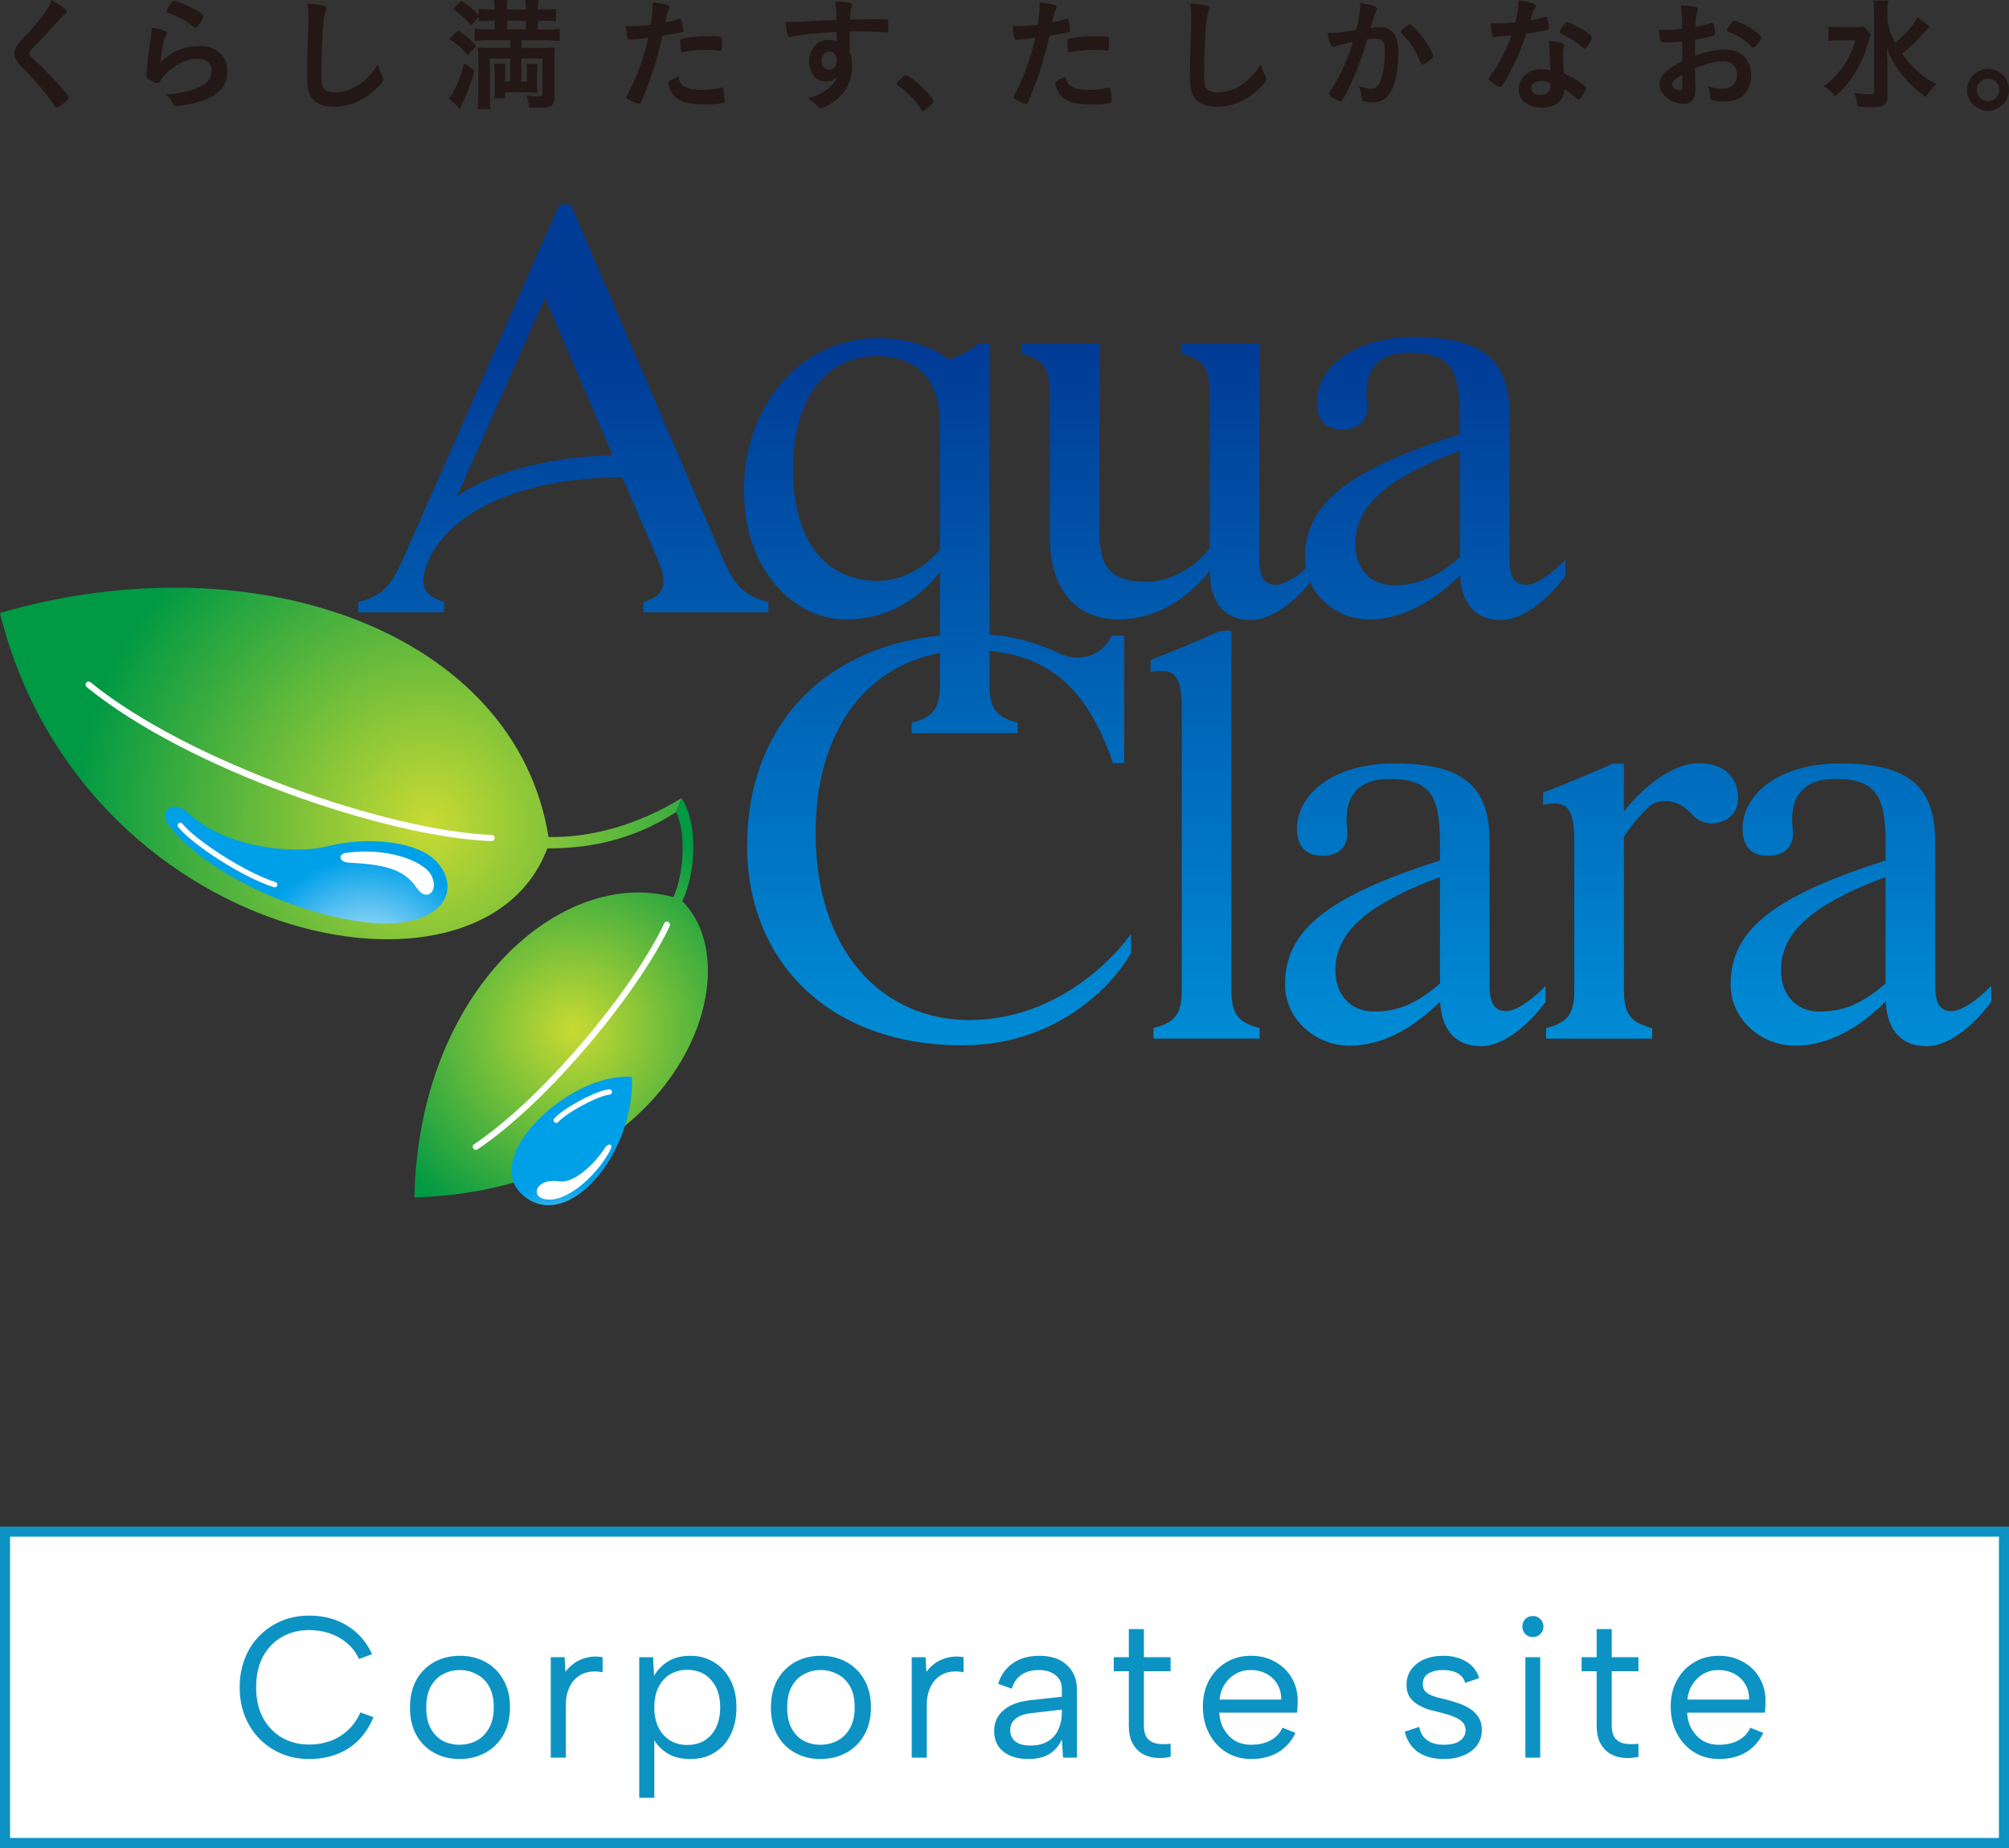 <svg width="200" height="184" viewBox="0 0 200 184" fill="none" xmlns="http://www.w3.org/2000/svg">
<rect x="0" y="0" width="200" height="184" fill="#333333" stroke="none"/>
<rect x="0.5" y="152.5" width="199" height="31" fill="white" stroke="#0C93C3"/>
<path d="M23.86 168C23.86 166.947 24.033 165.987 24.38 165.12C24.727 164.24 25.213 163.487 25.84 162.86C26.48 162.22 27.213 161.727 28.04 161.38C28.88 161.033 29.793 160.86 30.78 160.86C32.22 160.86 33.48 161.193 34.56 161.86C35.653 162.527 36.48 163.473 37.04 164.7L35.74 165.18C35.433 164.527 35.027 163.993 34.52 163.58C34.013 163.153 33.44 162.833 32.8 162.62C32.16 162.407 31.487 162.3 30.78 162.3C29.78 162.3 28.88 162.527 28.08 162.98C27.28 163.433 26.647 164.087 26.18 164.94C25.727 165.793 25.5 166.813 25.5 168C25.5 169.173 25.727 170.187 26.18 171.04C26.647 171.893 27.28 172.553 28.08 173.02C28.88 173.473 29.78 173.7 30.78 173.7C31.5 173.7 32.187 173.587 32.84 173.36C33.493 173.133 34.08 172.78 34.6 172.3C35.133 171.82 35.56 171.22 35.88 170.5L37.18 170.98C36.607 172.353 35.767 173.393 34.66 174.1C33.553 174.793 32.26 175.14 30.78 175.14C29.793 175.14 28.88 174.967 28.04 174.62C27.213 174.273 26.48 173.78 25.84 173.14C25.213 172.5 24.727 171.747 24.38 170.88C24.033 170 23.86 169.04 23.86 168ZM45.753 175.14C44.806 175.14 43.96 174.933 43.213 174.52C42.466 174.107 41.88 173.52 41.453 172.76C41.026 171.987 40.813 171.073 40.813 170.02C40.813 168.953 41.026 168.033 41.453 167.26C41.893 166.487 42.486 165.893 43.233 165.48C43.993 165.067 44.846 164.86 45.793 164.86C46.74 164.86 47.586 165.067 48.333 165.48C49.093 165.893 49.686 166.487 50.113 167.26C50.553 168.02 50.773 168.927 50.773 169.98C50.773 171.047 50.553 171.967 50.113 172.74C49.673 173.513 49.073 174.107 48.313 174.52C47.553 174.933 46.7 175.14 45.753 175.14ZM45.733 173.72C46.32 173.72 46.873 173.593 47.393 173.34C47.913 173.073 48.333 172.667 48.653 172.12C48.986 171.56 49.153 170.853 49.153 170C49.153 169.133 48.993 168.427 48.673 167.88C48.353 167.333 47.933 166.933 47.413 166.68C46.906 166.413 46.36 166.28 45.773 166.28C45.186 166.28 44.64 166.413 44.133 166.68C43.626 166.933 43.213 167.34 42.893 167.9C42.586 168.447 42.433 169.147 42.433 170C42.433 170.867 42.586 171.573 42.893 172.12C43.2 172.667 43.6 173.073 44.093 173.34C44.6 173.593 45.146 173.72 45.733 173.72ZM54.83 165H56.21L56.29 166.46C56.556 166.1 56.877 165.793 57.25 165.54C57.636 165.287 58.056 165.113 58.51 165.02C58.977 164.913 59.47 164.907 59.99 165V166.5C59.43 166.393 58.923 166.393 58.47 166.5C58.03 166.607 57.65 166.807 57.33 167.1C57.01 167.393 56.763 167.767 56.59 168.22C56.416 168.66 56.33 169.173 56.33 169.76V175H54.83V165ZM64.977 172.98L65.137 172.96V179H63.637V165H65.017L65.117 166.86C65.424 166.3 65.877 165.827 66.477 165.44C67.077 165.053 67.83 164.86 68.737 164.86C69.603 164.86 70.383 165.073 71.077 165.5C71.77 165.913 72.317 166.507 72.717 167.28C73.117 168.04 73.317 168.947 73.317 170C73.317 171.04 73.124 171.947 72.737 172.72C72.364 173.48 71.83 174.073 71.137 174.5C70.457 174.927 69.657 175.14 68.737 175.14C67.777 175.14 66.984 174.933 66.357 174.52C65.73 174.107 65.27 173.593 64.977 172.98ZM71.697 170C71.697 168.853 71.397 167.947 70.797 167.28C70.21 166.6 69.417 166.26 68.417 166.26C67.79 166.26 67.224 166.407 66.717 166.7C66.224 166.993 65.837 167.42 65.557 167.98C65.277 168.54 65.137 169.213 65.137 170C65.137 170.773 65.277 171.44 65.557 172C65.837 172.56 66.224 172.993 66.717 173.3C67.224 173.593 67.79 173.74 68.417 173.74C69.417 173.74 70.21 173.407 70.797 172.74C71.397 172.06 71.697 171.147 71.697 170ZM81.686 175.14C80.739 175.14 79.892 174.933 79.146 174.52C78.399 174.107 77.812 173.52 77.386 172.76C76.959 171.987 76.746 171.073 76.746 170.02C76.746 168.953 76.959 168.033 77.386 167.26C77.826 166.487 78.419 165.893 79.166 165.48C79.926 165.067 80.779 164.86 81.726 164.86C82.672 164.86 83.519 165.067 84.266 165.48C85.026 165.893 85.619 166.487 86.046 167.26C86.486 168.02 86.706 168.927 86.706 169.98C86.706 171.047 86.486 171.967 86.046 172.74C85.606 173.513 85.006 174.107 84.246 174.52C83.486 174.933 82.632 175.14 81.686 175.14ZM81.666 173.72C82.252 173.72 82.806 173.593 83.326 173.34C83.846 173.073 84.266 172.667 84.586 172.12C84.919 171.56 85.086 170.853 85.086 170C85.086 169.133 84.926 168.427 84.606 167.88C84.286 167.333 83.866 166.933 83.346 166.68C82.839 166.413 82.292 166.28 81.706 166.28C81.119 166.28 80.572 166.413 80.066 166.68C79.559 166.933 79.146 167.34 78.826 167.9C78.519 168.447 78.366 169.147 78.366 170C78.366 170.867 78.519 171.573 78.826 172.12C79.132 172.667 79.532 173.073 80.026 173.34C80.532 173.593 81.079 173.72 81.666 173.72ZM90.763 165H92.143L92.223 166.46C92.489 166.1 92.809 165.793 93.183 165.54C93.569 165.287 93.989 165.113 94.443 165.02C94.909 164.913 95.403 164.907 95.923 165V166.5C95.363 166.393 94.856 166.393 94.403 166.5C93.963 166.607 93.583 166.807 93.263 167.1C92.943 167.393 92.696 167.767 92.523 168.22C92.349 168.66 92.263 169.173 92.263 169.76V175H90.763V165ZM105.83 175L105.71 173.2C105.43 173.813 105.016 174.293 104.47 174.64C103.923 174.973 103.23 175.14 102.39 175.14C101.67 175.14 101.056 175.027 100.55 174.8C100.043 174.573 99.65 174.253 99.37 173.84C99.103 173.413 98.97 172.913 98.97 172.34C98.97 171.5 99.283 170.813 99.91 170.28C100.536 169.733 101.443 169.4 102.63 169.28L105.71 168.94V168.14C105.71 167.58 105.503 167.133 105.09 166.8C104.676 166.453 104.116 166.28 103.41 166.28C102.716 166.28 102.136 166.44 101.67 166.76C101.216 167.08 100.903 167.54 100.73 168.14L99.37 167.66C99.636 166.78 100.123 166.093 100.83 165.6C101.55 165.107 102.423 164.86 103.45 164.86C104.636 164.86 105.556 165.167 106.21 165.78C106.876 166.38 107.21 167.2 107.21 168.24V175H105.83ZM105.71 170.22L102.61 170.58C101.943 170.66 101.436 170.847 101.09 171.14C100.743 171.42 100.57 171.793 100.57 172.26C100.57 172.727 100.736 173.1 101.07 173.38C101.416 173.66 101.91 173.8 102.55 173.8C103.283 173.8 103.883 173.653 104.35 173.36C104.816 173.067 105.156 172.673 105.37 172.18C105.596 171.673 105.71 171.127 105.71 170.54V170.22ZM112.376 165V162.2H113.876V165H116.536V166.4H113.876V171.78C113.876 172.393 114.003 172.84 114.256 173.12C114.523 173.4 114.856 173.567 115.256 173.62C115.669 173.673 116.096 173.673 116.536 173.62V174.92C116.016 175.04 115.503 175.073 114.996 175.02C114.503 174.967 114.056 174.82 113.656 174.58C113.269 174.327 112.956 173.973 112.716 173.52C112.489 173.067 112.376 172.487 112.376 171.78V166.4H110.876V165H112.376ZM124.567 175.14C123.634 175.14 122.801 174.913 122.067 174.46C121.347 174.007 120.781 173.387 120.367 172.6C119.954 171.813 119.747 170.913 119.747 169.9C119.747 168.927 119.954 168.06 120.367 167.3C120.781 166.54 121.347 165.947 122.067 165.52C122.787 165.08 123.607 164.86 124.527 164.86C125.434 164.86 126.241 165.06 126.947 165.46C127.667 165.86 128.227 166.413 128.627 167.12C129.027 167.827 129.214 168.633 129.187 169.54C129.187 169.687 129.181 169.84 129.167 170C129.154 170.16 129.141 170.333 129.127 170.52H121.387C121.414 171.147 121.567 171.7 121.847 172.18C122.127 172.66 122.494 173.04 122.947 173.32C123.414 173.587 123.941 173.72 124.527 173.72C125.301 173.72 125.954 173.573 126.487 173.28C127.034 172.987 127.427 172.567 127.667 172.02L128.967 172.54C128.567 173.38 127.987 174.027 127.227 174.48C126.467 174.92 125.581 175.14 124.567 175.14ZM127.547 169.22C127.561 168.647 127.434 168.14 127.167 167.7C126.914 167.26 126.554 166.913 126.087 166.66C125.621 166.407 125.081 166.28 124.467 166.28C123.934 166.28 123.447 166.407 123.007 166.66C122.567 166.913 122.201 167.267 121.907 167.72C121.627 168.16 121.461 168.66 121.407 169.22H127.547ZM141.282 171.94C141.362 172.34 141.509 172.673 141.722 172.94C141.935 173.193 142.209 173.387 142.542 173.52C142.889 173.653 143.289 173.72 143.742 173.72C144.449 173.72 144.982 173.587 145.342 173.32C145.715 173.04 145.902 172.693 145.902 172.28C145.902 171.933 145.789 171.653 145.562 171.44C145.349 171.227 145.062 171.053 144.702 170.92C144.342 170.773 143.942 170.647 143.502 170.54C143.155 170.46 142.782 170.367 142.382 170.26C141.982 170.14 141.602 169.98 141.242 169.78C140.882 169.58 140.589 169.32 140.362 169C140.135 168.68 140.022 168.26 140.022 167.74C140.022 167.167 140.175 166.667 140.482 166.24C140.802 165.8 141.235 165.46 141.782 165.22C142.342 164.98 142.982 164.86 143.702 164.86C144.529 164.86 145.262 165.04 145.902 165.4C146.555 165.76 147.009 166.32 147.262 167.08L145.862 167.56C145.769 167.213 145.595 166.947 145.342 166.76C145.102 166.573 144.829 166.447 144.522 166.38C144.229 166.313 143.935 166.28 143.642 166.28C143.042 166.28 142.555 166.4 142.182 166.64C141.822 166.867 141.642 167.213 141.642 167.68C141.642 167.933 141.702 168.147 141.822 168.32C141.942 168.48 142.109 168.613 142.322 168.72C142.535 168.827 142.789 168.92 143.082 169C143.375 169.067 143.695 169.147 144.042 169.24C144.429 169.333 144.822 169.453 145.222 169.6C145.622 169.733 145.995 169.913 146.342 170.14C146.689 170.353 146.969 170.633 147.182 170.98C147.409 171.313 147.522 171.733 147.522 172.24C147.522 172.827 147.362 173.34 147.042 173.78C146.722 174.207 146.275 174.54 145.702 174.78C145.142 175.02 144.489 175.14 143.742 175.14C142.715 175.14 141.862 174.913 141.182 174.46C140.515 173.993 140.069 173.313 139.842 172.42L141.282 171.94ZM151.854 165H153.334V175H151.854V165ZM152.614 163C152.307 163 152.054 162.9 151.854 162.7C151.654 162.5 151.554 162.253 151.554 161.96C151.554 161.653 151.654 161.4 151.854 161.2C152.054 161 152.307 160.9 152.614 160.9C152.894 160.9 153.134 161 153.334 161.2C153.547 161.4 153.654 161.653 153.654 161.96C153.654 162.253 153.547 162.5 153.334 162.7C153.134 162.9 152.894 163 152.614 163ZM158.95 165V162.2H160.45V165H163.11V166.4H160.45V171.78C160.45 172.393 160.577 172.84 160.83 173.12C161.097 173.4 161.43 173.567 161.83 173.62C162.244 173.673 162.67 173.673 163.11 173.62V174.92C162.59 175.04 162.077 175.073 161.57 175.02C161.077 174.967 160.63 174.82 160.23 174.58C159.844 174.327 159.53 173.973 159.29 173.52C159.064 173.067 158.95 172.487 158.95 171.78V166.4H157.45V165H158.95ZM171.142 175.14C170.208 175.14 169.375 174.913 168.642 174.46C167.922 174.007 167.355 173.387 166.942 172.6C166.528 171.813 166.322 170.913 166.322 169.9C166.322 168.927 166.528 168.06 166.942 167.3C167.355 166.54 167.922 165.947 168.642 165.52C169.362 165.08 170.182 164.86 171.102 164.86C172.008 164.86 172.815 165.06 173.522 165.46C174.242 165.86 174.802 166.413 175.202 167.12C175.602 167.827 175.788 168.633 175.762 169.54C175.762 169.687 175.755 169.84 175.742 170C175.728 170.16 175.715 170.333 175.702 170.52H167.962C167.988 171.147 168.142 171.7 168.422 172.18C168.702 172.66 169.068 173.04 169.522 173.32C169.988 173.587 170.515 173.72 171.102 173.72C171.875 173.72 172.528 173.573 173.062 173.28C173.608 172.987 174.002 172.567 174.242 172.02L175.542 172.54C175.142 173.38 174.562 174.027 173.802 174.48C173.042 174.92 172.155 175.14 171.142 175.14ZM174.122 169.22C174.135 168.647 174.008 168.14 173.742 167.7C173.488 167.26 173.128 166.913 172.662 166.66C172.195 166.407 171.655 166.28 171.042 166.28C170.508 166.28 170.022 166.407 169.582 166.66C169.142 166.913 168.775 167.267 168.482 167.72C168.202 168.16 168.035 168.66 167.982 169.22H174.122Z" fill="#0C93C3"/>
<path d="M6.647 1.191C6.647 1.304 6.597 1.34 6.39 1.46C6.305 1.51 6.191 1.61 6.084 1.744C5.321 2.632 4.217 3.825 3.241 4.804C3.035 5.01 2.942 5.174 2.942 5.323C2.942 5.458 3.042 5.607 3.277 5.813C4.003 6.48 5.193 7.68 6.069 8.681C6.689 9.369 6.846 9.59 6.846 9.71C6.846 9.845 6.639 10.051 6.126 10.449C5.891 10.633 5.742 10.718 5.671 10.718C5.557 10.718 5.507 10.669 5.386 10.47C4.851 9.632 3.555 8.07 2.571 7.076C2.016 6.522 1.902 6.402 1.731 6.153C1.524 5.855 1.432 5.614 1.432 5.33C1.432 5.081 1.503 4.826 1.652 4.577C1.743 4.43 2.04 4.09 2.543 3.555C3.263 2.817 4.025 1.879 4.509 1.198C4.83 0.743 4.994 0.445 5.15 0.026C6.112 0.552 6.647 0.964 6.647 1.184V1.191Z" fill="#231815"/>
<path d="M19.841 4.572C21.529 4.572 22.634 5.566 22.634 7.078C22.634 8.59 21.708 9.548 19.855 10.138C19.186 10.344 18.088 10.542 17.597 10.542C17.34 10.542 17.276 10.479 17.105 10.123C16.97 9.84 16.82 9.669 16.45 9.414C19.549 9.165 21.081 8.384 21.081 7.042C21.081 6.29 20.546 5.85 19.663 5.85C18.537 5.85 17.376 6.425 16.428 7.447C16.258 7.617 16.094 7.83 15.987 8.015C15.873 8.2 15.802 8.263 15.688 8.263C15.502 8.263 15.068 8.079 14.776 7.859C14.626 7.745 14.576 7.66 14.576 7.468C14.576 7.402 14.588 7.272 14.612 7.078C14.612 7.042 14.612 6.957 14.626 6.822C14.69 6.034 14.726 5.7 14.875 4.6C14.89 4.51 14.928 4.273 14.989 3.89C15.004 3.855 15.025 3.62 15.089 3.166C15.103 3.052 15.111 2.96 15.111 2.761C15.702 2.846 16.258 2.981 16.493 3.116C16.592 3.166 16.642 3.23 16.628 3.301C16.628 3.351 16.607 3.386 16.564 3.464C16.428 3.67 16.393 3.784 16.279 4.252C16.165 4.721 15.994 5.8 15.973 6.205C17.233 5.047 18.331 4.593 19.848 4.593L19.841 4.572ZM19.62 1.064C20.105 1.348 20.247 1.483 20.247 1.618C20.247 1.732 20.048 2.101 19.841 2.406C19.642 2.69 19.57 2.754 19.471 2.754C19.406 2.754 19.371 2.733 19.221 2.619C18.395 1.994 17.739 1.632 16.813 1.313C16.628 1.242 16.592 1.214 16.592 1.114C16.592 0.993 16.692 0.78 16.913 0.461C17.112 0.163 17.198 0.092 17.333 0.092C17.633 0.092 18.837 0.61 19.62 1.064Z" fill="#231815"/>
<path d="M32.101 0.525C32.408 0.611 32.493 0.674 32.493 0.809C32.493 0.895 32.479 0.93 32.422 1.107C32.287 1.462 32.187 2.094 32.137 2.953C32.037 4.934 31.987 6.468 31.987 7.689C31.987 8.079 32.023 8.377 32.087 8.576C32.222 8.981 32.657 9.194 33.348 9.194C34.459 9.194 35.507 8.74 36.468 7.838C36.91 7.419 37.188 7.085 37.644 6.411C37.715 6.801 37.815 7.064 38.086 7.618C38.121 7.717 38.15 7.788 38.15 7.902C38.15 8.122 37.915 8.42 37.295 8.974C36.07 10.067 34.716 10.635 33.291 10.635C32.351 10.635 31.66 10.401 31.218 9.961C30.748 9.471 30.562 8.832 30.562 7.611C30.562 6.652 30.577 5.914 30.677 3.053C30.691 2.62 30.698 2.364 30.698 2.251C30.698 1.207 30.684 0.895 30.612 0.369C31.239 0.39 31.724 0.44 32.094 0.54L32.101 0.525Z" fill="#231815"/>
<path d="M47.255 7.029C46.934 8.172 46.578 9.144 45.994 10.387C45.908 10.585 45.873 10.642 45.809 10.82L44.697 9.797C45.267 9.095 45.773 7.916 46.215 6.304L47.255 7.029ZM45.609 3.017C46.336 3.521 46.706 3.841 47.426 4.565L46.564 5.488C45.987 4.835 45.467 4.366 44.733 3.862L45.609 3.017ZM48.551 4.011C48.01 4.011 47.575 4.033 47.255 4.075V2.861C47.561 2.897 47.932 2.925 48.516 2.925H49.243V2.066H48.808C48.316 2.066 48.031 2.08 47.661 2.116V1.676L46.906 2.527C46.265 1.789 45.98 1.541 45.089 0.895L45.944 0.071C46.785 0.674 47.155 0.966 47.661 1.484V0.88C47.946 0.916 48.366 0.944 48.837 0.944H49.243V0.873C49.243 0.504 49.221 0.234 49.178 0H50.511C50.475 0.22 50.461 0.483 50.461 0.873V0.944H52.334V0.859C52.334 0.504 52.32 0.234 52.285 0H53.617C53.581 0.206 53.553 0.518 53.553 0.859V0.944H54.173C54.643 0.944 55.077 0.923 55.355 0.88V2.123C55.049 2.087 54.65 2.073 54.194 2.073H53.553V2.932H54.429C55.106 2.932 55.426 2.918 55.726 2.868V4.082C55.441 4.047 54.985 4.018 54.429 4.018H51.921V4.771H53.945C54.55 4.771 54.921 4.757 55.241 4.721C55.206 5.027 55.191 5.36 55.191 5.935V9.719C55.191 10.209 55.077 10.444 54.75 10.593C54.543 10.706 54.244 10.742 53.66 10.742C53.339 10.742 52.919 10.727 52.669 10.706C52.634 10.266 52.598 10.081 52.399 9.499C52.904 9.563 53.325 9.599 53.631 9.599C53.938 9.599 54.002 9.563 54.002 9.315V5.822H51.914V8.136H52.449V7.277C52.449 6.844 52.434 6.638 52.413 6.368H53.51C53.489 6.624 53.474 6.773 53.474 7.277V8.321C53.474 8.789 53.474 8.974 53.496 9.215C53.375 9.201 53.104 9.201 52.684 9.194H50.276V9.783H49.2C49.235 9.513 49.25 9.258 49.25 8.839V7.277C49.25 6.858 49.235 6.638 49.2 6.354H50.311C50.29 6.588 50.276 6.787 50.276 7.277V8.136H50.796V5.822H48.772V9.57C48.772 10.145 48.787 10.444 48.837 10.862H47.54C47.59 10.479 47.611 10.088 47.611 9.506V5.729C47.611 5.275 47.611 5.105 47.575 4.721C47.811 4.743 48.081 4.757 48.466 4.757H50.803V4.004H48.544L48.551 4.011ZM52.342 2.918V2.059H50.468V2.918H52.342Z" fill="#231815"/>
<path d="M62.856 3.934H62.785C62.72 3.948 62.671 3.948 62.649 3.948C62.535 3.948 62.478 3.899 62.443 3.743C62.371 3.437 62.322 3.054 62.293 2.585C62.464 2.6 62.599 2.6 62.685 2.6C63.355 2.6 64.131 2.55 64.787 2.465C64.908 1.655 64.972 1.023 64.972 0.519V0.235C66.404 0.42 66.674 0.505 66.66 0.725C66.66 0.789 66.639 0.825 66.589 0.931C66.439 1.215 66.425 1.251 66.233 2.223C66.717 2.138 67.33 1.975 67.579 1.89C67.629 1.868 67.643 1.868 67.679 1.868C67.793 1.868 67.814 1.918 67.914 2.351C67.964 2.6 68.014 2.94 68.014 3.04C68.014 3.125 67.978 3.175 67.864 3.196C67.717 3.243 67.078 3.366 65.948 3.565C65.378 6.064 64.787 7.903 63.839 10.118C63.775 10.274 63.718 10.338 63.639 10.338C63.476 10.338 63.048 10.168 62.628 9.933C62.421 9.82 62.357 9.763 62.357 9.699C62.357 9.649 62.393 9.564 62.457 9.444C63.397 7.676 64.074 5.794 64.544 3.764C64.003 3.835 63.618 3.877 62.863 3.934H62.856ZM68.128 8.606C68.484 8.84 69.004 8.954 69.731 8.954C70.536 8.954 71.227 8.883 71.619 8.755C71.718 8.734 71.74 8.719 71.79 8.719C71.904 8.719 71.954 8.755 71.989 8.868C72.075 9.124 72.139 9.628 72.139 10.011C72.139 10.175 72.089 10.232 71.932 10.267C71.526 10.352 70.835 10.402 70.101 10.402C68.555 10.402 67.693 10.153 67.123 9.564C66.917 9.344 66.739 9.06 66.639 8.755C66.567 8.584 66.518 8.371 66.518 8.3C66.518 8.095 66.888 7.867 67.529 7.662C67.665 8.18 67.814 8.4 68.121 8.606H68.128ZM71.597 5.028C71.348 4.992 70.835 4.964 70.4 4.964C69.489 4.964 69.104 4.999 68.014 5.184C67.992 5.198 67.95 5.198 67.928 5.198C67.857 5.198 67.814 5.177 67.793 5.099C67.757 5.013 67.707 4.41 67.707 4.154C67.707 3.991 67.729 3.92 67.829 3.885C67.878 3.863 67.95 3.849 68.213 3.799C69.054 3.65 69.759 3.593 70.621 3.593C71.341 3.593 71.711 3.615 71.797 3.679C71.861 3.728 71.868 3.828 71.868 4.232C71.868 4.587 71.847 4.907 71.818 4.985C71.804 5.02 71.754 5.049 71.697 5.049C71.676 5.049 71.633 5.049 71.597 5.035V5.028Z" fill="#231815"/>
<path d="M83.289 3.181C80.582 3.352 79.535 3.465 78.758 3.671C78.708 3.685 78.659 3.693 78.623 3.693C78.537 3.693 78.459 3.629 78.423 3.529C78.309 3.224 78.252 2.819 78.217 2.202H78.516C78.908 2.202 79.278 2.187 80.468 2.116C81.38 2.067 82.156 2.031 83.268 1.996C83.254 0.888 83.246 0.718 83.132 0.164C84.08 0.185 84.564 0.228 84.736 0.299C84.807 0.334 84.85 0.398 84.85 0.519C84.85 0.54 84.835 0.59 84.814 0.654C84.7 0.924 84.664 1.194 84.643 1.96C86.445 1.911 86.716 1.911 87.949 1.911C88.283 1.911 88.333 1.911 88.369 1.946C88.419 1.996 88.44 2.18 88.44 2.599C88.44 3.167 88.426 3.224 88.269 3.224H88.219C87.692 3.174 86.367 3.125 85.505 3.125C85.315 3.125 85.013 3.129 84.6 3.139L84.579 5.155C84.764 5.56 84.828 5.908 84.828 6.497C84.828 8.03 84.258 9.216 83.061 10.089C82.57 10.459 81.936 10.778 81.715 10.778C81.601 10.778 81.544 10.742 81.444 10.643C81.095 10.253 80.838 10.054 80.397 9.805C81.138 9.599 81.522 9.422 82 9.131C82.356 8.897 82.677 8.641 82.912 8.378C83.076 8.18 83.197 7.995 83.382 7.604C83.026 7.974 82.727 8.109 82.27 8.109C81.23 8.109 80.554 7.32 80.554 6.128C80.554 4.871 81.359 3.962 82.47 3.962C82.826 3.962 83.047 4.012 83.296 4.126V3.181H83.289ZM81.793 6.057C81.793 6.575 82.092 6.93 82.534 6.93C83.004 6.93 83.289 6.596 83.289 6.035C83.289 5.475 83.019 5.127 82.548 5.127C82.107 5.127 81.793 5.51 81.793 6.064V6.057Z" fill="#231815"/>
<path d="M89.817 7.719C90.038 7.52 90.102 7.471 90.187 7.471C90.351 7.471 91.092 8.01 91.633 8.528C92.253 9.096 92.944 9.92 92.944 10.09C92.944 10.204 92.923 10.225 92.56 10.544C92.089 10.977 91.99 11.049 91.904 11.049C91.833 11.049 91.754 10.999 91.698 10.878C91.263 10.118 90.28 9.111 89.403 8.543C89.304 8.472 89.254 8.422 89.254 8.344C89.254 8.259 89.275 8.223 89.824 7.719H89.817Z" fill="#231815"/>
<path d="M101.385 3.934H101.314C101.25 3.948 101.2 3.948 101.178 3.948C101.064 3.948 101.008 3.899 100.972 3.743C100.901 3.437 100.851 3.054 100.822 2.585C100.993 2.6 101.129 2.6 101.214 2.6C101.884 2.6 102.66 2.55 103.316 2.465C103.437 1.655 103.501 1.023 103.501 0.519V0.235C104.933 0.42 105.204 0.505 105.189 0.725C105.189 0.789 105.168 0.825 105.118 0.931C104.969 1.215 104.961 1.251 104.762 2.223C105.246 2.138 105.859 1.975 106.108 1.89C106.158 1.868 106.173 1.868 106.208 1.868C106.322 1.868 106.344 1.918 106.443 2.351C106.493 2.6 106.543 2.94 106.543 3.04C106.543 3.125 106.507 3.175 106.393 3.196C106.246 3.243 105.607 3.366 104.477 3.565C103.907 6.064 103.316 7.903 102.368 10.118C102.304 10.274 102.247 10.338 102.169 10.338C102.005 10.338 101.577 10.168 101.157 9.933C100.951 9.82 100.886 9.763 100.886 9.699C100.886 9.649 100.922 9.564 100.986 9.444C101.927 7.676 102.603 5.794 103.074 3.764C102.532 3.835 102.147 3.877 101.392 3.934H101.385ZM106.657 8.606C107.013 8.84 107.533 8.954 108.26 8.954C109.065 8.954 109.756 8.883 110.148 8.755C110.248 8.734 110.269 8.719 110.319 8.719C110.433 8.719 110.483 8.755 110.518 8.868C110.604 9.124 110.668 9.628 110.668 10.011C110.668 10.175 110.618 10.232 110.461 10.267C110.055 10.352 109.364 10.402 108.63 10.402C107.085 10.402 106.222 10.153 105.653 9.564C105.446 9.344 105.268 9.06 105.168 8.755C105.097 8.584 105.047 8.371 105.047 8.3C105.047 8.095 105.417 7.867 106.059 7.662C106.194 8.18 106.344 8.4 106.65 8.606H106.657ZM110.127 5.028C109.877 4.992 109.364 4.964 108.93 4.964C108.018 4.964 107.633 4.999 106.55 5.184C106.529 5.198 106.486 5.198 106.465 5.198C106.393 5.198 106.351 5.177 106.329 5.099C106.294 5.013 106.244 4.41 106.244 4.154C106.244 3.991 106.265 3.92 106.365 3.885C106.415 3.863 106.486 3.849 106.75 3.799C107.59 3.65 108.296 3.593 109.158 3.593C109.877 3.593 110.248 3.615 110.333 3.679C110.397 3.728 110.404 3.828 110.404 4.232C110.404 4.587 110.383 4.907 110.355 4.985C110.34 5.02 110.29 5.049 110.233 5.049C110.212 5.049 110.169 5.049 110.134 5.035L110.127 5.028Z" fill="#231815"/>
<path d="M119.987 0.525C120.293 0.611 120.379 0.674 120.379 0.809C120.379 0.895 120.364 0.93 120.307 1.107C120.172 1.462 120.072 2.094 120.022 2.953C119.923 4.934 119.873 6.468 119.873 7.689C119.873 8.079 119.908 8.377 119.973 8.576C120.108 8.981 120.542 9.194 121.234 9.194C122.345 9.194 123.392 8.74 124.361 7.838C124.803 7.419 125.081 7.085 125.537 6.411C125.608 6.801 125.708 7.064 125.978 7.618C126.014 7.717 126.042 7.788 126.042 7.902C126.042 8.122 125.807 8.42 125.188 8.974C123.962 10.067 122.609 10.635 121.184 10.635C120.243 10.635 119.552 10.401 119.111 9.961C118.64 9.471 118.455 8.832 118.455 7.611C118.455 6.652 118.469 5.914 118.569 3.053C118.583 2.62 118.59 2.364 118.59 2.251C118.59 1.207 118.576 0.895 118.505 0.369C119.132 0.39 119.616 0.44 119.987 0.54V0.525Z" fill="#231815"/>
<path d="M133.147 4.544C133.047 4.565 132.997 4.593 132.926 4.629C132.862 4.664 132.826 4.679 132.762 4.679C132.505 4.679 132.306 4.196 132.156 3.287C132.256 3.301 132.341 3.301 132.391 3.301C132.911 3.301 134.229 3.138 135.02 2.982C135.277 1.903 135.412 1.086 135.412 0.497C135.412 0.447 135.412 0.383 135.398 0.291C135.925 0.355 136.438 0.461 136.78 0.596C136.979 0.667 137.079 0.781 137.079 0.902C137.079 0.965 137.065 1.001 137.008 1.1C136.884 1.323 136.694 1.884 136.438 2.783C136.737 2.747 137.065 2.719 137.279 2.719C137.784 2.719 138.183 2.818 138.461 3.017C138.953 3.372 139.202 4.096 139.202 5.218C139.202 7.05 138.867 8.612 138.297 9.386C137.906 9.925 137.385 10.188 136.659 10.188C136.217 10.188 135.797 10.124 135.669 10.053C135.602 10.01 135.557 9.838 135.533 9.535C135.498 9.201 135.419 8.917 135.277 8.576C135.918 8.782 136.082 8.825 136.474 8.825C137.065 8.825 137.314 8.541 137.585 7.561C137.77 6.908 137.87 6.063 137.87 5.161C137.87 4.203 137.635 3.855 136.979 3.855C136.759 3.855 136.402 3.876 136.117 3.926C136.082 4.061 136.067 4.075 136.018 4.245C135.669 5.502 135.042 7.156 134.415 8.484C133.759 9.826 133.602 10.096 133.439 10.096C133.339 10.096 133.004 9.925 132.648 9.691C132.363 9.521 132.292 9.442 132.292 9.343C132.292 9.3 132.46 9.014 132.797 8.484C133.474 7.44 134.365 5.389 134.671 4.182C133.759 4.38 133.253 4.501 133.139 4.537L133.147 4.544ZM139.444 3.166C139.444 3.081 139.558 2.968 139.915 2.684C140.164 2.499 140.285 2.428 140.371 2.428C140.442 2.428 140.506 2.463 140.67 2.627C141.396 3.33 142.08 4.26 142.472 5.076C142.593 5.346 142.672 5.516 142.672 5.594C142.672 5.715 142.636 5.758 142.237 6.077C141.988 6.276 141.703 6.432 141.61 6.432C141.525 6.432 141.489 6.397 141.404 6.184C141.154 5.58 140.919 5.112 140.627 4.657C140.306 4.167 140.242 4.089 139.516 3.315C139.466 3.244 139.452 3.202 139.452 3.166H139.444Z" fill="#231815"/>
<path d="M149.389 3.627C149.168 3.641 149.033 3.649 148.883 3.663C148.769 3.677 148.762 3.677 148.748 3.677C148.648 3.677 148.598 3.641 148.563 3.514C148.498 3.315 148.413 2.662 148.399 2.3C148.534 2.314 148.89 2.321 149.339 2.321C149.474 2.321 150.45 2.257 150.885 2.222C151.092 1.228 151.17 0.709 151.17 0.042C152.445 0.212 152.901 0.361 152.901 0.596C152.901 0.681 152.887 0.709 152.702 0.986C152.602 1.135 152.566 1.27 152.353 2.03C152.93 1.93 153.279 1.845 153.735 1.696C153.82 1.675 153.856 1.661 153.92 1.661C154.006 1.661 154.034 1.725 154.105 2.08C154.169 2.385 154.205 2.648 154.205 2.782C154.205 2.932 154.169 2.953 153.849 3.031C153.428 3.13 152.716 3.251 151.947 3.35C151.491 4.728 151.184 5.466 150.614 6.623C150.18 7.482 149.938 7.937 149.603 8.455C149.503 8.604 149.439 8.654 149.353 8.654C149.232 8.654 148.883 8.469 148.449 8.15C148.249 8.015 148.199 7.951 148.199 7.866C148.199 7.781 148.249 7.702 148.406 7.482C148.762 7.042 149.232 6.275 149.638 5.466C149.98 4.792 150.109 4.508 150.465 3.535C149.98 3.57 149.945 3.585 149.375 3.62L149.389 3.627ZM153.45 10.706C152.103 10.706 151.191 9.967 151.191 8.874C151.191 7.781 152.139 6.893 153.414 6.893C153.713 6.893 153.849 6.907 154.355 6.978C154.305 6.389 154.305 6.155 154.255 5.012C154.255 4.777 154.233 4.458 154.205 4.067C154.832 4.131 155.316 4.202 155.551 4.302C155.651 4.337 155.701 4.401 155.701 4.501C155.701 4.564 155.687 4.614 155.68 4.699C155.616 4.955 155.608 5.14 155.608 5.473C155.608 5.928 155.644 6.701 155.68 7.305C156.556 7.695 156.912 7.894 157.532 8.377C157.803 8.583 157.902 8.696 157.902 8.796C157.902 8.916 157.838 9.03 157.496 9.584C157.347 9.832 157.24 9.939 157.154 9.939C157.107 9.939 156.967 9.832 156.734 9.619C156.463 9.35 156.157 9.137 155.722 8.881C155.722 10.024 154.882 10.713 153.464 10.713L153.45 10.706ZM153.428 8.072C152.837 8.072 152.431 8.356 152.431 8.782C152.431 9.186 152.802 9.449 153.357 9.449C154.013 9.449 154.355 9.115 154.355 8.462C154.355 8.363 154.355 8.263 154.34 8.263C154.091 8.143 153.763 8.065 153.428 8.065V8.072ZM158.045 4.579C157.895 4.785 157.824 4.848 157.739 4.848C157.675 4.848 157.625 4.827 157.539 4.735C157.233 4.437 156.798 4.117 156.342 3.84C156.143 3.717 155.863 3.573 155.502 3.407C155.331 3.336 155.267 3.287 155.267 3.187C155.267 3.102 155.331 2.988 155.516 2.704C155.815 2.271 155.886 2.2 156 2.2C156.235 2.2 157.147 2.669 157.803 3.109C158.33 3.464 158.494 3.613 158.494 3.748C158.494 3.847 158.294 4.217 158.052 4.572L158.045 4.579Z" fill="#231815"/>
<path d="M167.472 4.132C166.496 4.232 166.246 4.246 165.691 4.246C165.306 4.246 165.249 4.09 165.156 2.989H165.641C166.246 2.989 166.788 2.954 167.472 2.876V2.62C167.472 1.818 167.422 1.193 167.301 0.533C168.241 0.583 168.612 0.633 168.868 0.704C168.989 0.739 169.039 0.803 169.039 0.924C169.039 0.995 169.025 1.044 168.968 1.172C168.854 1.406 168.797 1.846 168.783 2.684C169.189 2.613 169.844 2.45 170.336 2.301C170.371 2.287 170.4 2.287 170.421 2.287C170.521 2.287 170.585 2.336 170.606 2.421C170.67 2.67 170.742 3.16 170.742 3.344C170.742 3.444 170.678 3.529 170.578 3.564C170.428 3.628 169.531 3.813 168.74 3.948V5.531C169.965 5.126 170.913 4.927 171.725 4.927C173.306 4.927 174.332 5.935 174.332 7.497C174.332 8.505 173.926 9.314 173.2 9.747C172.815 9.967 172.273 10.102 171.682 10.102C171.091 10.102 170.556 10.053 170.421 9.967C170.286 9.896 170.271 9.854 170.25 9.563C170.229 9.215 170.15 8.924 170.001 8.569C170.507 8.754 170.927 8.825 171.411 8.825C172.373 8.825 172.915 8.335 172.915 7.462C172.915 6.588 172.395 6.099 171.568 6.099C170.792 6.099 169.801 6.347 168.74 6.801C168.74 6.835 168.745 7.01 168.754 7.327C168.764 7.866 168.768 8.195 168.768 8.313C168.783 8.534 168.783 8.754 168.783 8.867C168.783 9.861 168.398 10.344 167.586 10.344C166.773 10.344 165.99 9.925 165.498 9.286C165.299 9.016 165.199 8.732 165.199 8.399C165.199 7.596 165.919 6.872 167.472 6.077V4.132ZM167.472 7.426C166.752 7.859 166.46 8.136 166.46 8.399C166.46 8.683 166.866 8.988 167.237 8.988C167.408 8.988 167.472 8.874 167.472 8.597V7.426ZM174.361 4.636C173.734 3.969 172.865 3.422 172.053 3.16C171.953 3.124 171.903 3.075 171.903 3.011C171.903 2.94 172.024 2.741 172.373 2.272C172.509 2.088 172.523 2.074 172.644 2.074C172.765 2.088 173.235 2.244 173.556 2.393C174.332 2.748 175.344 3.515 175.344 3.749C175.344 3.969 174.724 4.743 174.539 4.743C174.475 4.743 174.425 4.721 174.354 4.629L174.361 4.636Z" fill="#231815"/>
<path d="M186.235 3.415C186.178 3.561 186.095 3.824 185.986 4.203C185.566 5.644 185.224 6.404 184.483 7.547C183.927 8.384 183.407 8.974 182.68 9.577C182.31 9.137 182.061 8.91 181.555 8.583C182.246 8.1 182.752 7.611 183.286 6.908C183.977 5.971 184.383 5.161 184.696 4.018H183.2C182.73 4.018 182.296 4.04 182.018 4.089V2.648C182.367 2.698 182.638 2.712 183.279 2.712H184.526C185.081 2.712 185.338 2.698 185.573 2.662L186.242 3.415H186.235ZM192.092 2.655C192.092 2.655 191.992 2.769 191.835 2.953C191.721 3.074 191.6 3.209 191.465 3.358C190.788 4.096 190.118 4.721 189.342 5.353C189.762 5.928 190.196 6.432 190.688 6.915C191.358 7.54 191.885 7.923 192.761 8.377C192.355 8.768 192.134 9.045 191.735 9.641C190.745 8.952 190.303 8.562 189.712 7.88C188.907 6.972 188.301 5.978 187.838 4.792C187.888 5.971 187.902 6.255 187.902 6.638V9.464C187.917 9.982 187.838 10.216 187.603 10.408C187.382 10.592 187.033 10.678 186.478 10.678C186.036 10.678 185.402 10.642 184.924 10.607C184.875 10.053 184.81 9.797 184.59 9.251C185.231 9.336 185.751 9.386 186.136 9.386C186.492 9.386 186.57 9.336 186.57 9.087V1.299C186.57 0.809 186.549 0.412 186.485 0.057H187.988C187.924 0.44 187.902 0.795 187.902 1.299V2.137C188.038 2.889 188.202 3.33 188.679 4.267C189.812 3.28 190.546 2.449 190.88 1.711L192.106 2.655H192.092Z" fill="#231815"/>
<path d="M199.999 8.947C199.999 10.104 199.059 11.034 197.912 11.034C196.765 11.034 195.824 10.097 195.824 8.947C195.824 7.797 196.765 6.867 197.912 6.867C199.059 6.867 199.999 7.804 199.999 8.947ZM196.786 8.947C196.786 9.572 197.292 10.076 197.912 10.076C198.531 10.076 199.037 9.572 199.037 8.947C199.037 8.322 198.531 7.826 197.912 7.826C197.292 7.826 196.786 8.33 196.786 8.947Z" fill="#231815"/>
<path d="M104.514 39.056V53.39C104.514 59.24 107.577 61.675 111.339 61.675C115.101 61.675 118.221 59.623 120.437 56.826C120.437 60.383 122.246 61.732 124.512 61.732C126.621 61.732 128.836 59.928 130.432 57.99C131.437 60.184 133.78 61.675 136.331 61.675C139.644 61.675 142.807 59.801 145.35 57.28C145.507 60.496 147.245 61.732 149.404 61.732C151.755 61.732 154.234 59.495 155.851 57.323V55.725C154.248 57.38 152.795 58.232 151.969 58.232C150.907 58.232 150.273 57.721 150.273 55.598V41.335C150.273 35.889 147.694 33.56 140.812 33.56C134.671 33.56 131.102 36.663 131.102 40.057C131.102 41.533 131.736 42.755 133.617 42.755C135.497 42.755 136.267 41.611 136.089 40.106C135.725 36.99 137.05 35.108 140.285 35.108C144.445 35.108 145.329 36.826 145.329 41.548V43.23C133.574 46.958 129.905 50.458 129.905 55.605C129.905 55.953 129.94 56.286 129.997 56.613C128.786 57.671 127.718 58.225 127.055 58.225C125.994 58.225 125.36 57.713 125.36 55.591V34.192H117.615V35.208C119.717 35.79 120.43 36.514 120.43 39.041V54.568C119.112 56.393 116.568 57.926 114.189 57.926C110.797 57.926 109.437 56.684 109.437 52.957V34.192H101.686V35.208C103.787 35.79 104.5 36.514 104.5 39.041L104.514 39.056ZM145.336 44.884V55.477C142.928 57.564 141.061 58.274 138.746 58.274C136.431 58.274 134.927 56.606 134.927 54.185C134.927 50.614 137.599 47.76 145.336 44.884Z" fill="url(#paint0_linear_86_9)"/>
<path d="M148.291 98.047V83.784C148.291 78.338 145.712 76.01 138.83 76.01C132.689 76.01 129.119 79.112 129.119 82.506C129.119 83.983 129.753 85.204 131.641 85.204C133.529 85.204 134.292 84.061 134.114 82.556C133.743 79.439 135.075 77.558 138.31 77.558C142.47 77.558 143.354 79.276 143.354 83.997V85.679C131.599 89.407 127.93 92.907 127.93 98.054C127.93 101.469 130.958 104.117 134.349 104.117C137.74 104.117 140.825 102.243 143.368 99.722C143.525 102.939 145.263 104.167 147.422 104.167C149.773 104.167 152.252 101.93 153.869 99.758V98.16C152.266 99.815 150.806 100.667 149.979 100.667C148.918 100.667 148.284 100.156 148.284 98.033L148.291 98.047ZM132.945 96.627C132.945 93.056 135.624 90.202 143.354 87.326V97.926C140.946 100.014 139.086 100.716 136.764 100.716C134.441 100.716 132.945 99.041 132.945 96.627Z" fill="url(#paint1_linear_86_9)"/>
<path d="M64.053 59.936V60.973H76.492V59.936C74.055 59.354 73.079 58.197 72.011 55.74L56.829 20.37H55.689L40.08 55.74C38.976 58.197 38.114 59.354 35.67 59.936V60.973H44.212V59.936C42.281 59.354 41.547 58.339 42.666 55.811C44.761 51.047 51.628 47.569 61.951 47.519L65.528 55.811C66.618 58.346 65.991 59.354 64.053 59.936ZM45.487 49.429L54.25 29.649L61.004 45.325C55.354 45.467 49.334 46.724 45.48 49.429H45.487Z" fill="url(#paint2_linear_86_9)"/>
<path d="M194.344 100.681C193.282 100.681 192.648 100.17 192.648 98.047V83.784C192.648 78.338 190.069 76.01 183.187 76.01C177.046 76.01 173.477 79.112 173.477 82.506C173.477 83.983 174.111 85.204 175.999 85.204C177.887 85.204 178.649 84.061 178.471 82.556C178.101 79.439 179.433 77.558 182.667 77.558C186.828 77.558 187.711 79.276 187.711 83.997V85.679C175.956 89.407 172.287 92.907 172.287 98.054C172.287 101.469 175.315 104.117 178.706 104.117C182.097 104.117 185.182 102.243 187.725 99.722C187.882 102.939 189.62 104.167 191.779 104.167C194.13 104.167 196.609 101.93 198.227 99.758V98.16C196.624 99.815 195.163 100.667 194.337 100.667L194.344 100.681ZM177.303 96.627C177.303 93.056 179.974 90.202 187.711 87.326V97.926C185.303 100.014 183.437 100.716 181.121 100.716C178.806 100.716 177.303 99.041 177.303 96.627Z" fill="url(#paint3_linear_86_9)"/>
<path d="M169.074 75.993C166.559 75.993 163.624 78.293 161.664 80.793V76.022H160.596C159.435 76.54 155.096 78.4 153.621 78.911V80.132C155.901 79.692 156.727 80.281 156.727 83.781V98.541C156.727 101.076 156.015 101.793 153.913 102.375V103.412H164.479V102.375C162.377 101.793 161.664 101.069 161.664 98.541V83.313C162.619 81.857 163.445 81.005 164.129 80.359C165.041 79.507 166.943 79.365 168.489 81.133C169.929 82.773 173.028 81.907 173.028 79.536C173.028 77.165 171.46 75.993 169.074 75.993Z" fill="url(#paint4_linear_86_9)"/>
<path d="M67.859 79.465C63.506 82.142 58.811 83.42 54.608 83.342C51.366 63.087 25.654 53.602 0 61.028C8.072 93.807 47.875 102.106 54.486 84.471C59.751 84.506 63.955 83.058 67.317 80.843" fill="url(#paint5_radial_86_9)"/>
<path d="M67.318 80.851C68.315 82.995 68.101 86.907 67.047 89.328C55.99 86.282 41.699 98.43 41.25 119.232C67.147 118.394 75.176 97.017 67.93 89.726C69.27 86.865 69.533 82.136 67.859 79.467" fill="url(#paint6_radial_86_9)"/>
<path d="M8.584 67.973C8.478 68.108 8.492 68.3 8.627 68.406C18.637 76.578 38.514 83.365 48.929 83.748C49.1 83.748 49.243 83.621 49.25 83.45C49.25 83.28 49.122 83.138 48.951 83.131C38.841 82.762 18.772 75.896 9.012 67.93C8.876 67.824 8.684 67.845 8.577 67.973H8.584Z" fill="white"/>
<path d="M16.898 82.32C21.956 88.554 34.452 92.743 40.195 91.827C45.41 90.989 45.381 87.297 43.009 85.38C40.957 83.726 36.433 83.293 32.636 84.251C29.123 85.139 22.412 84.358 18.8 81.007C17.105 79.431 15.687 80.837 16.898 82.327V82.32Z" fill="url(#paint7_radial_86_9)"/>
<path d="M17.782 81.972C17.668 82.064 17.647 82.227 17.74 82.341C19.079 84.038 24.038 87.31 27.272 88.339C27.414 88.382 27.557 88.304 27.607 88.169C27.649 88.034 27.571 87.878 27.436 87.835C24.337 86.849 19.428 83.612 18.153 82.014C18.06 81.901 17.896 81.879 17.782 81.972Z" fill="white"/>
<path d="M34.432 84.925C38.443 84.329 42.069 85.692 42.881 87.055C43.8 88.609 42.525 89.937 41.478 88.397C40.174 86.473 38.194 86.082 34.745 85.891C33.677 85.834 33.677 85.032 34.425 84.918L34.432 84.925Z" fill="white"/>
<path d="M66.119 91.941C63.22 98.181 54.322 109.15 47.197 113.928C47.055 114.021 47.019 114.219 47.112 114.354C47.204 114.496 47.397 114.532 47.539 114.439C54.749 109.605 63.747 98.515 66.675 92.196C66.746 92.04 66.675 91.863 66.525 91.785C66.369 91.714 66.191 91.784 66.112 91.934L66.119 91.941Z" fill="white"/>
<path d="M62.916 107.24C56.789 106.657 47.498 115.404 52.208 119.131C56.66 122.653 63.172 114.822 62.916 107.24Z" fill="url(#paint8_radial_86_9)"/>
<path d="M53.902 119.287C55.954 120.16 59.367 117.2 60.756 114.51C61.105 113.835 60.549 113.8 60.221 114.297C59.089 116.029 57.101 117.825 55.712 117.626C53.496 117.299 52.905 118.861 53.902 119.287Z" fill="white"/>
<path d="M60.635 108.461C59.324 108.596 56.103 110.314 55.17 111.379C55.071 111.492 55.085 111.656 55.199 111.748C55.306 111.847 55.477 111.833 55.569 111.727C56.403 110.775 59.516 109.107 60.691 108.987C60.834 108.972 60.941 108.837 60.927 108.695C60.912 108.554 60.784 108.447 60.635 108.461Z" fill="white"/>
<path d="M122.588 98.544V62.812H121.52C120.358 63.33 116.02 65.19 114.545 65.701V66.922C116.825 66.482 117.651 67.071 117.651 70.571V98.537C117.651 101.071 116.932 101.788 114.837 102.371V103.407H125.402V102.371C123.301 101.788 122.588 101.064 122.588 98.537V98.544Z" fill="url(#paint9_linear_86_9)"/>
<path d="M96.506 101.567C87.971 101.567 81.196 94.872 81.196 82.944C81.196 73.012 86.005 66.424 93.578 65.018V68.135C93.578 70.662 92.858 71.386 90.764 71.968V73.005H101.322V71.968C99.227 71.386 98.508 70.662 98.508 68.135V64.812C105.703 65.465 108.738 70.108 110.812 75.98H111.916V63.286H110.676C109.828 65.167 107.634 66.04 105.561 65.096C103.395 64.102 101.293 63.392 98.508 63.186V34.206H97.446C96.891 34.752 95.402 35.505 94.461 35.782C92.638 34.404 90.044 33.666 87.394 33.666C79.892 33.666 74.064 40.12 74.064 48.873C74.064 56.761 79.044 61.674 84.181 61.674C88.249 61.674 91.348 59.792 93.585 56.938V63.279C81.63 64.507 74.378 72.621 74.378 84.201C74.378 95.78 82.578 104.08 95.801 104.08C104.82 104.08 110.448 98.585 112.593 94.914V92.976C111.745 94.254 105.96 101.56 96.506 101.56V101.567ZM87.465 57.84C82.2 57.84 78.945 53.943 78.945 46.623C78.945 39.8 82.186 35.441 87.287 35.441C91.369 35.441 93.578 37.933 93.578 42.107V54.674C92.253 56.441 89.795 57.833 87.458 57.833L87.465 57.84Z" fill="url(#paint10_linear_86_9)"/>
<defs>
<linearGradient id="paint0_linear_86_9" x1="128.937" y1="103.202" x2="128.937" y2="34.437" gradientUnits="userSpaceOnUse">
<stop stop-color="#008BD5"/>
<stop offset="1" stop-color="#003B96"/>
</linearGradient>
<linearGradient id="paint1_linear_86_9" x1="141.079" y1="103.202" x2="141.079" y2="34.438" gradientUnits="userSpaceOnUse">
<stop stop-color="#008BD5"/>
<stop offset="1" stop-color="#003B96"/>
</linearGradient>
<linearGradient id="paint2_linear_86_9" x1="56.151" y1="103.202" x2="56.151" y2="34.438" gradientUnits="userSpaceOnUse">
<stop stop-color="#008BD5"/>
<stop offset="1" stop-color="#003B96"/>
</linearGradient>
<linearGradient id="paint3_linear_86_9" x1="185.5" y1="103.202" x2="185.5" y2="34.438" gradientUnits="userSpaceOnUse">
<stop stop-color="#008BD5"/>
<stop offset="1" stop-color="#003B96"/>
</linearGradient>
<linearGradient id="paint4_linear_86_9" x1="163.538" y1="103.2" x2="163.538" y2="34.436" gradientUnits="userSpaceOnUse">
<stop stop-color="#008BD5"/>
<stop offset="1" stop-color="#003B96"/>
</linearGradient>
<radialGradient id="paint5_radial_86_9" cx="0" cy="0" r="1" gradientUnits="userSpaceOnUse" gradientTransform="translate(42.755 81.917) scale(35.445 35.322)">
<stop stop-color="#C8DA33"/>
<stop offset="1" stop-color="#009944"/>
</radialGradient>
<radialGradient id="paint6_radial_86_9" cx="0" cy="0" r="1" gradientUnits="userSpaceOnUse" gradientTransform="translate(57.014 102.566) scale(21.833 21.757)">
<stop stop-color="#C8DA33"/>
<stop offset="1" stop-color="#009944"/>
</radialGradient>
<radialGradient id="paint7_radial_86_9" cx="0" cy="0" r="1" gradientUnits="userSpaceOnUse" gradientTransform="translate(36.517 97.014) scale(11.695 11.655)">
<stop stop-color="#E1F3FC"/>
<stop offset="1" stop-color="#00A0E9"/>
</radialGradient>
<radialGradient id="paint8_radial_86_9" cx="0" cy="0" r="1" gradientUnits="userSpaceOnUse" gradientTransform="translate(56.346 128.095) scale(10.286 10.251)">
<stop stop-color="#E1F3FC"/>
<stop offset="1" stop-color="#00A0E9"/>
</radialGradient>
<linearGradient id="paint9_linear_86_9" x1="120.125" y1="103.233" x2="120.125" y2="34.468" gradientUnits="userSpaceOnUse">
<stop stop-color="#008BD5"/>
<stop offset="1" stop-color="#003B96"/>
</linearGradient>
<linearGradient id="paint10_linear_86_9" x1="93.444" y1="103.201" x2="93.444" y2="34.436" gradientUnits="userSpaceOnUse">
<stop stop-color="#008BD5"/>
<stop offset="1" stop-color="#003B96"/>
</linearGradient>
</defs>
</svg>
